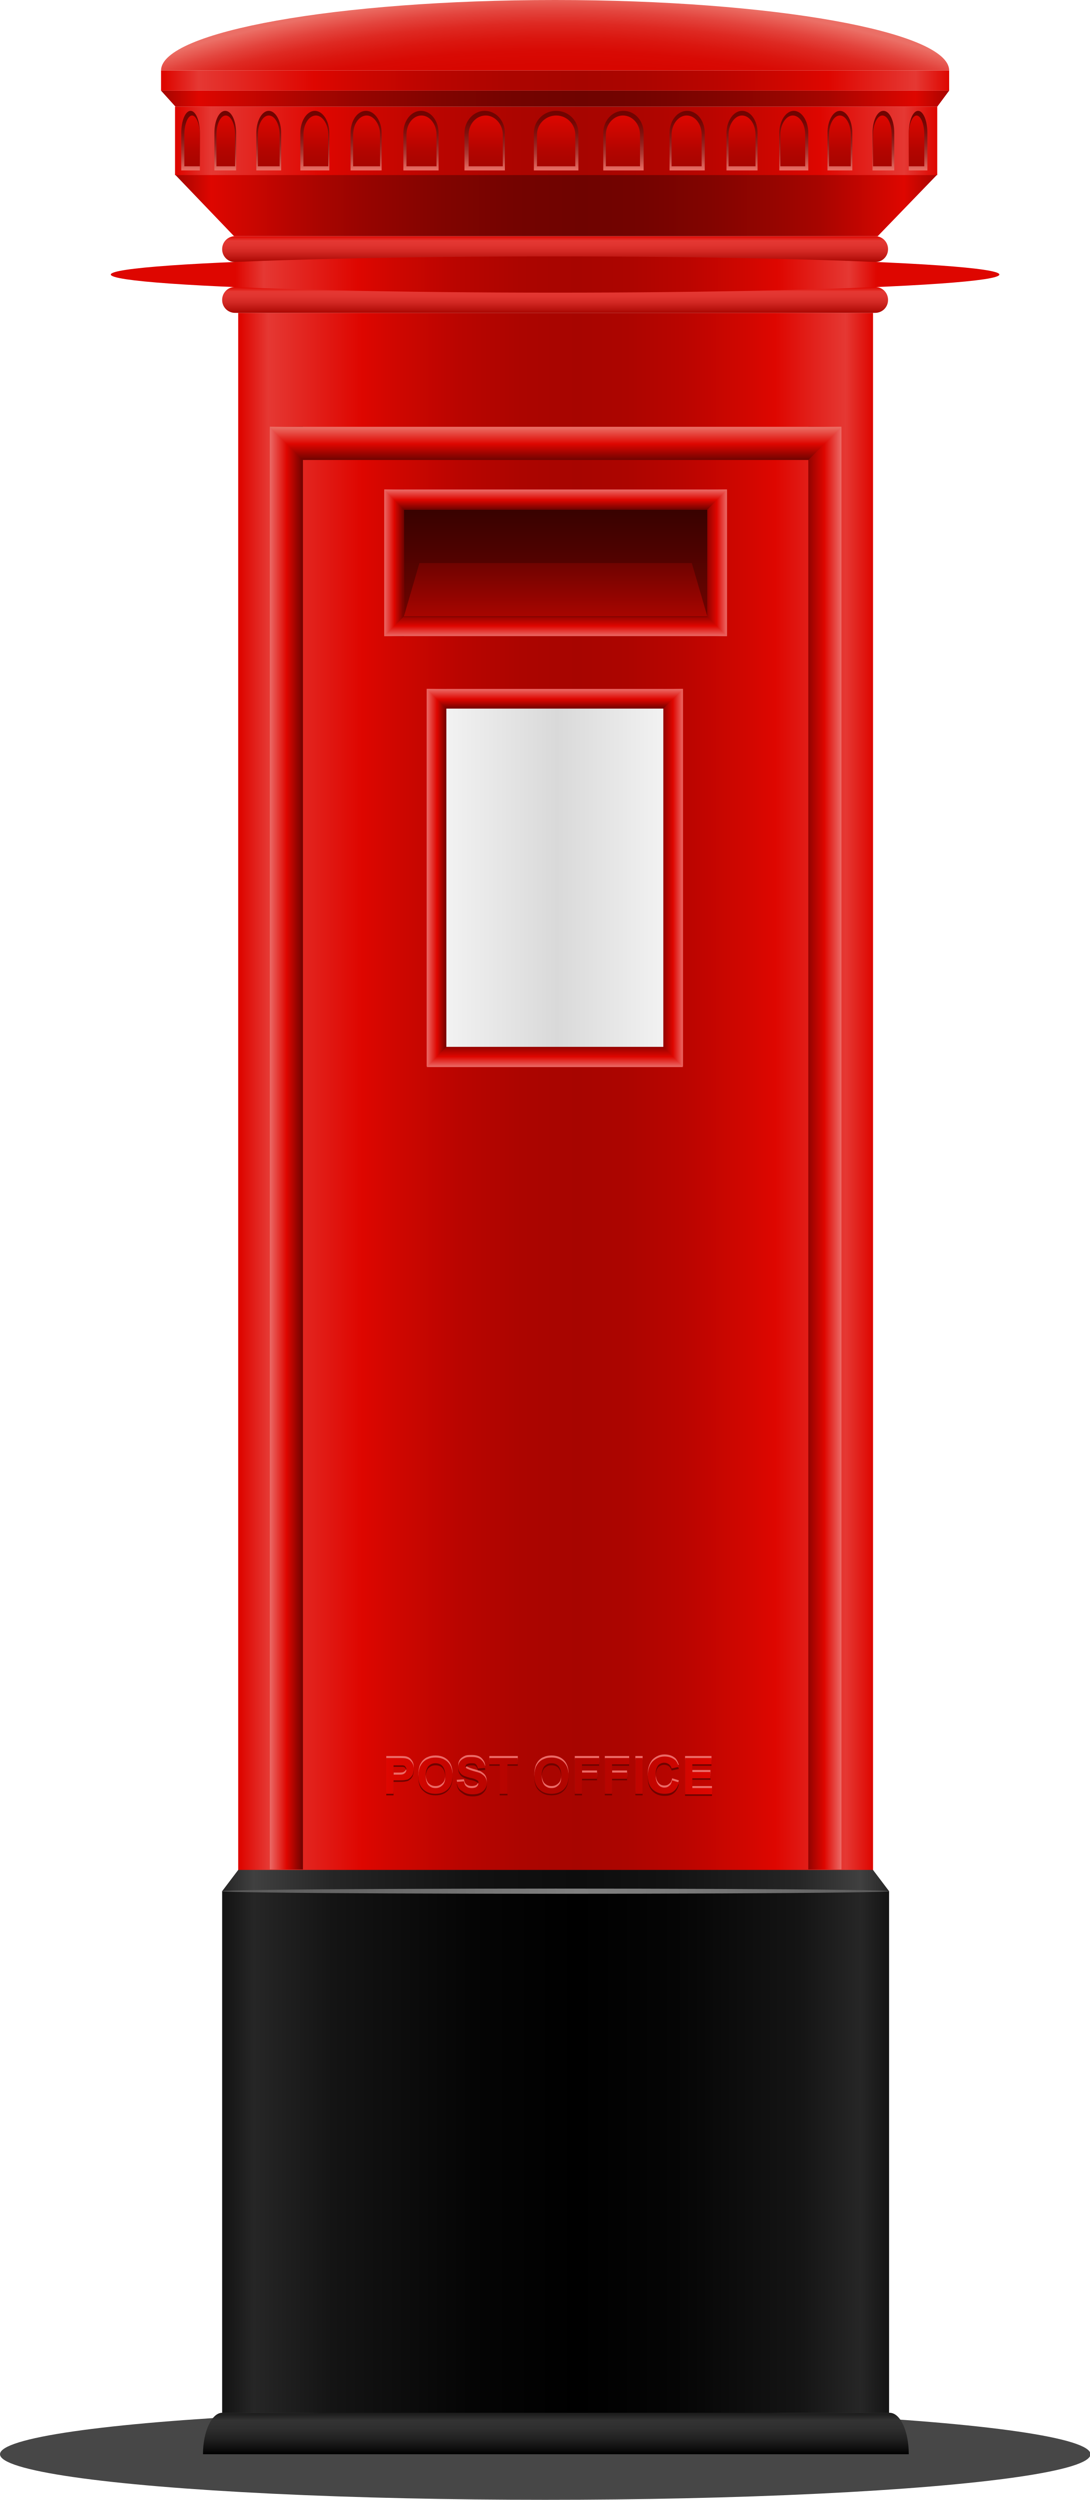<?xml version="1.0" encoding="utf-8"?>
<!-- Generator: Adobe Illustrator 22.0.0, SVG Export Plug-In . SVG Version: 6.00 Build 0)  -->
<svg version="1.1" id="_x2014_лой_x5F_1" xmlns="http://www.w3.org/2000/svg" xmlns:xlink="http://www.w3.org/1999/xlink"
	 x="0px" y="0px" viewBox="0 0 210.5 482.6" style="enable-background:new 0 0 210.5 482.6;" xml:space="preserve">
<style type="text/css">
	.st0{fill:#474747;}
	.st1{fill:url(#SVGID_1_);}
	.st2{fill:url(#SVGID_2_);}
	.st3{fill:url(#SVGID_3_);}
	.st4{fill:url(#SVGID_4_);}
	.st5{fill:url(#SVGID_5_);}
	.st6{fill:url(#SVGID_6_);}
	.st7{fill:url(#SVGID_7_);}
	.st8{fill:url(#SVGID_8_);}
	.st9{fill:url(#SVGID_9_);}
	.st10{fill:url(#SVGID_10_);}
	.st11{fill:url(#SVGID_11_);}
	.st12{fill:url(#SVGID_12_);}
	.st13{fill:url(#SVGID_13_);}
	.st14{fill:url(#SVGID_14_);}
	.st15{fill:url(#SVGID_15_);}
	.st16{fill:url(#SVGID_16_);}
	.st17{fill:url(#SVGID_17_);}
	.st18{fill:url(#SVGID_18_);}
	.st19{fill:url(#SVGID_19_);}
	.st20{fill:url(#SVGID_20_);}
	.st21{fill:url(#SVGID_21_);}
	.st22{fill:url(#SVGID_22_);}
	.st23{fill:url(#SVGID_23_);}
	.st24{fill:url(#SVGID_24_);}
	.st25{fill:url(#SVGID_25_);}
	.st26{fill:url(#SVGID_26_);}
	.st27{fill:url(#SVGID_27_);}
	.st28{fill:url(#SVGID_28_);}
	.st29{fill:url(#SVGID_29_);}
	.st30{fill:url(#SVGID_30_);}
	.st31{fill:url(#SVGID_31_);}
	.st32{fill:url(#SVGID_32_);}
	.st33{fill:url(#SVGID_33_);}
	.st34{fill:url(#SVGID_34_);}
	.st35{fill:url(#SVGID_35_);}
	.st36{fill:url(#SVGID_36_);}
	.st37{fill:url(#SVGID_37_);}
	.st38{fill:url(#SVGID_38_);}
	.st39{fill:url(#SVGID_39_);}
	.st40{fill:url(#SVGID_40_);}
	.st41{fill:url(#SVGID_41_);}
	.st42{fill:url(#SVGID_42_);}
	.st43{fill:url(#SVGID_43_);}
	.st44{fill:url(#SVGID_44_);}
	.st45{fill:url(#SVGID_45_);}
	.st46{fill:url(#SVGID_46_);}
	.st47{fill:url(#SVGID_47_);}
	.st48{fill:url(#SVGID_48_);}
	.st49{fill:url(#SVGID_49_);}
	.st50{fill:url(#SVGID_50_);}
	.st51{fill:url(#SVGID_51_);}
	.st52{fill:url(#SVGID_52_);}
	.st53{fill:url(#SVGID_53_);}
	.st54{fill:url(#SVGID_54_);}
	.st55{fill:url(#SVGID_55_);}
	.st56{fill:url(#SVGID_56_);}
	.st57{fill:url(#SVGID_57_);}
	.st58{fill:#EB6A66;}
	.st59{fill:#6F0300;}
	.st60{fill:url(#SVGID_58_);}
	.st61{fill:url(#SVGID_59_);}
	.st62{fill:url(#SVGID_60_);}
	.st63{fill:url(#SVGID_61_);}
	.st64{fill:url(#SVGID_62_);}
	.st65{fill:url(#SVGID_63_);}
	.st66{fill:url(#SVGID_64_);}
	.st67{fill:url(#SVGID_65_);}
	.st68{fill:url(#SVGID_66_);}
	.st69{fill:url(#SVGID_67_);}
</style>
<g>
	<ellipse class="st0" cx="105.3" cy="473.8" rx="105.3" ry="8.8"/>
	<g>
		<linearGradient id="SVGID_1_" gradientUnits="userSpaceOnUse" x1="46.003" y1="212.758" x2="168.57" y2="212.758">
			<stop  offset="3.952570e-03" style="stop-color:#DE0600"/>
			<stop  offset="4.743080e-02" style="stop-color:#E53833"/>
			<stop  offset="0.194" style="stop-color:#DE0600"/>
			<stop  offset="0.248" style="stop-color:#CF0600"/>
			<stop  offset="0.349" style="stop-color:#B90500"/>
			<stop  offset="0.446" style="stop-color:#AC0500"/>
			<stop  offset="0.534" style="stop-color:#A70500"/>
			<stop  offset="0.613" style="stop-color:#AC0500"/>
			<stop  offset="0.704" style="stop-color:#BA0500"/>
			<stop  offset="0.802" style="stop-color:#D10600"/>
			<stop  offset="0.846" style="stop-color:#DE0600"/>
			<stop  offset="0.957" style="stop-color:#E53833"/>
			<stop  offset="1" style="stop-color:#DE0600"/>
		</linearGradient>
		<rect x="46" y="60.4" class="st1" width="122.6" height="304.6"/>
		<linearGradient id="SVGID_2_" gradientUnits="userSpaceOnUse" x1="42.879" y1="415.442" x2="171.694" y2="415.442">
			<stop  offset="3.952570e-03" style="stop-color:#141414"/>
			<stop  offset="4.743080e-02" style="stop-color:#262626"/>
			<stop  offset="0.166" style="stop-color:#141414"/>
			<stop  offset="0.192" style="stop-color:#121212"/>
			<stop  offset="0.371" style="stop-color:#050505"/>
			<stop  offset="0.534" style="stop-color:#000000"/>
			<stop  offset="0.681" style="stop-color:#050505"/>
			<stop  offset="0.851" style="stop-color:#131313"/>
			<stop  offset="0.866" style="stop-color:#141414"/>
			<stop  offset="0.957" style="stop-color:#262626"/>
			<stop  offset="1" style="stop-color:#141414"/>
		</linearGradient>
		<rect x="42.9" y="365.1" class="st2" width="128.8" height="100.7"/>
		
			<linearGradient id="SVGID_3_" gradientUnits="userSpaceOnUse" x1="42.879" y1="4156.773" x2="171.694" y2="4156.773" gradientTransform="matrix(1 0 0 -4.090000e-02 0 533.032)">
			<stop  offset="3.952570e-03" style="stop-color:#262626"/>
			<stop  offset="4.743080e-02" style="stop-color:#404040"/>
			<stop  offset="0.162" style="stop-color:#262626"/>
			<stop  offset="0.228" style="stop-color:#1F1F1F"/>
			<stop  offset="0.389" style="stop-color:#111111"/>
			<stop  offset="0.534" style="stop-color:#0D0D0D"/>
			<stop  offset="0.663" style="stop-color:#121212"/>
			<stop  offset="0.814" style="stop-color:#202020"/>
			<stop  offset="0.866" style="stop-color:#262626"/>
			<stop  offset="0.957" style="stop-color:#404040"/>
			<stop  offset="1" style="stop-color:#262626"/>
		</linearGradient>
		<polygon class="st3" points="168.6,361 46,361 42.9,365.1 171.7,365.1 		"/>
		<linearGradient id="SVGID_4_" gradientUnits="userSpaceOnUse" x1="42.879" y1="365.082" x2="171.694" y2="365.082">
			<stop  offset="7.905140e-03" style="stop-color:#595959"/>
			<stop  offset="0.534" style="stop-color:#808080"/>
			<stop  offset="0.679" style="stop-color:#7B7B7B"/>
			<stop  offset="0.846" style="stop-color:#6D6D6D"/>
			<stop  offset="1" style="stop-color:#595959"/>
		</linearGradient>
		<ellipse class="st4" cx="107.3" cy="365.1" rx="64.4" ry="0.5"/>
		<linearGradient id="SVGID_5_" gradientUnits="userSpaceOnUse" x1="107.386" y1="465.802" x2="107.386" y2="473.807">
			<stop  offset="7.905140e-03" style="stop-color:#1A1A1A"/>
			<stop  offset="0.178" style="stop-color:#333333"/>
			<stop  offset="0.395" style="stop-color:#2E2E2E"/>
			<stop  offset="0.647" style="stop-color:#202020"/>
			<stop  offset="0.915" style="stop-color:#090909"/>
			<stop  offset="1" style="stop-color:#000000"/>
		</linearGradient>
		<path class="st5" d="M39.2,473.8c0-4.4,1.7-8,3.7-8h128.9c2.1,0,3.7,3.6,3.7,8H39.2z"/>
		<g>
			<linearGradient id="SVGID_6_" gradientUnits="userSpaceOnUse" x1="52.099" y1="221.696" x2="58.47" y2="221.696">
				<stop  offset="0" style="stop-color:#EB6A66"/>
				<stop  offset="0.514" style="stop-color:#DE0600"/>
				<stop  offset="1" style="stop-color:#6F0300"/>
			</linearGradient>
			<rect x="52.1" y="82.4" class="st6" width="6.4" height="278.5"/>
			
				<linearGradient id="SVGID_7_" gradientUnits="userSpaceOnUse" x1="410.143" y1="221.696" x2="416.513" y2="221.696" gradientTransform="matrix(-1 0 0 1 572.617 0)">
				<stop  offset="0" style="stop-color:#EB6A66"/>
				<stop  offset="0.514" style="stop-color:#DE0600"/>
				<stop  offset="1" style="stop-color:#930300"/>
			</linearGradient>
			<rect x="156.1" y="82.4" class="st7" width="6.4" height="278.5"/>
			
				<linearGradient id="SVGID_8_" gradientUnits="userSpaceOnUse" x1="-342.381" y1="553.979" x2="-336.01" y2="553.979" gradientTransform="matrix(0 1 -1 0 661.266 424.815)">
				<stop  offset="3.952570e-03" style="stop-color:#EB6F66"/>
				<stop  offset="0.514" style="stop-color:#DE0600"/>
				<stop  offset="1" style="stop-color:#6F0300"/>
			</linearGradient>
			<polygon class="st8" points="52.1,82.4 162.5,82.4 156.1,88.8 58.5,88.8 			"/>
		</g>
		<linearGradient id="SVGID_9_" gradientUnits="userSpaceOnUse" x1="107.212" y1="55.383" x2="107.212" y2="60.434">
			<stop  offset="7.905140e-03" style="stop-color:#DE0600"/>
			<stop  offset="0.178" style="stop-color:#E53833"/>
			<stop  offset="0.372" style="stop-color:#E0342F"/>
			<stop  offset="0.598" style="stop-color:#D22823"/>
			<stop  offset="0.838" style="stop-color:#BB1510"/>
			<stop  offset="1" style="stop-color:#A70500"/>
		</linearGradient>
		<path class="st9" d="M171.5,57.9c0,1.4-1.1,2.5-2.5,2.5H45.4c-1.4,0-2.5-1.1-2.5-2.5l0,0c0-1.4,1.1-2.5,2.5-2.5H169
			C170.4,55.4,171.5,56.5,171.5,57.9L171.5,57.9z"/>
		<linearGradient id="SVGID_10_" gradientUnits="userSpaceOnUse" x1="107.212" y1="45.566" x2="107.212" y2="50.616">
			<stop  offset="7.905140e-03" style="stop-color:#DE0600"/>
			<stop  offset="0.178" style="stop-color:#E53833"/>
			<stop  offset="0.372" style="stop-color:#E0342F"/>
			<stop  offset="0.598" style="stop-color:#D22823"/>
			<stop  offset="0.838" style="stop-color:#BB1510"/>
			<stop  offset="1" style="stop-color:#A70500"/>
		</linearGradient>
		<path class="st10" d="M171.5,48.1c0,1.4-1.1,2.5-2.5,2.5H45.4c-1.4,0-2.5-1.1-2.5-2.5l0,0c0-1.4,1.1-2.5,2.5-2.5H169
			C170.4,45.6,171.5,46.7,171.5,48.1L171.5,48.1z"/>
		<linearGradient id="SVGID_11_" gradientUnits="userSpaceOnUse" x1="45.008" y1="53" x2="169.342" y2="53">
			<stop  offset="3.952570e-03" style="stop-color:#DE0600"/>
			<stop  offset="4.743080e-02" style="stop-color:#E53833"/>
			<stop  offset="0.194" style="stop-color:#DE0600"/>
			<stop  offset="0.248" style="stop-color:#CF0600"/>
			<stop  offset="0.349" style="stop-color:#B90500"/>
			<stop  offset="0.446" style="stop-color:#AC0500"/>
			<stop  offset="0.534" style="stop-color:#A70500"/>
			<stop  offset="0.613" style="stop-color:#AC0500"/>
			<stop  offset="0.704" style="stop-color:#BA0500"/>
			<stop  offset="0.802" style="stop-color:#D10600"/>
			<stop  offset="0.846" style="stop-color:#DE0600"/>
			<stop  offset="0.957" style="stop-color:#E53833"/>
			<stop  offset="1" style="stop-color:#DE0600"/>
		</linearGradient>
		<ellipse class="st11" cx="107.2" cy="53" rx="85.8" ry="3.5"/>
		<linearGradient id="SVGID_12_" gradientUnits="userSpaceOnUse" x1="33.781" y1="39.646" x2="180.966" y2="39.646">
			<stop  offset="3.952570e-03" style="stop-color:#A70500"/>
			<stop  offset="4.743080e-02" style="stop-color:#DE0600"/>
			<stop  offset="0.194" style="stop-color:#A70500"/>
			<stop  offset="0.251" style="stop-color:#970400"/>
			<stop  offset="0.351" style="stop-color:#810400"/>
			<stop  offset="0.447" style="stop-color:#740300"/>
			<stop  offset="0.534" style="stop-color:#6F0300"/>
			<stop  offset="0.612" style="stop-color:#740300"/>
			<stop  offset="0.703" style="stop-color:#820400"/>
			<stop  offset="0.799" style="stop-color:#990500"/>
			<stop  offset="0.846" style="stop-color:#A70500"/>
			<stop  offset="0.957" style="stop-color:#DE0600"/>
			<stop  offset="1" style="stop-color:#A70500"/>
		</linearGradient>
		<polygon class="st12" points="169.5,45.6 45.2,45.6 33.8,33.7 181,33.7 		"/>
		<linearGradient id="SVGID_13_" gradientUnits="userSpaceOnUse" x1="31.128" y1="19.015" x2="183.346" y2="19.015">
			<stop  offset="3.952570e-03" style="stop-color:#A70500"/>
			<stop  offset="4.743080e-02" style="stop-color:#DE0600"/>
			<stop  offset="0.194" style="stop-color:#A70500"/>
			<stop  offset="0.251" style="stop-color:#970400"/>
			<stop  offset="0.351" style="stop-color:#810400"/>
			<stop  offset="0.447" style="stop-color:#740300"/>
			<stop  offset="0.534" style="stop-color:#6F0300"/>
			<stop  offset="0.612" style="stop-color:#740300"/>
			<stop  offset="0.703" style="stop-color:#820400"/>
			<stop  offset="0.799" style="stop-color:#990500"/>
			<stop  offset="0.846" style="stop-color:#A70500"/>
			<stop  offset="0.957" style="stop-color:#DE0600"/>
			<stop  offset="1" style="stop-color:#A70500"/>
		</linearGradient>
		<polygon class="st13" points="181,20.6 33.9,20.6 31.1,17.5 183.3,17.5 		"/>
		<linearGradient id="SVGID_14_" gradientUnits="userSpaceOnUse" x1="33.781" y1="27.152" x2="180.966" y2="27.152">
			<stop  offset="3.952570e-03" style="stop-color:#DE0600"/>
			<stop  offset="4.743080e-02" style="stop-color:#E53833"/>
			<stop  offset="0.194" style="stop-color:#DE0600"/>
			<stop  offset="0.248" style="stop-color:#CF0600"/>
			<stop  offset="0.349" style="stop-color:#B90500"/>
			<stop  offset="0.446" style="stop-color:#AC0500"/>
			<stop  offset="0.534" style="stop-color:#A70500"/>
			<stop  offset="0.613" style="stop-color:#AC0500"/>
			<stop  offset="0.704" style="stop-color:#BA0500"/>
			<stop  offset="0.802" style="stop-color:#D10600"/>
			<stop  offset="0.846" style="stop-color:#DE0600"/>
			<stop  offset="0.957" style="stop-color:#E53833"/>
			<stop  offset="1" style="stop-color:#DE0600"/>
		</linearGradient>
		<rect x="33.8" y="20.6" class="st14" width="147.2" height="13.2"/>
		<linearGradient id="SVGID_15_" gradientUnits="userSpaceOnUse" x1="31.128" y1="15.519" x2="183.346" y2="15.519">
			<stop  offset="3.952570e-03" style="stop-color:#DE0600"/>
			<stop  offset="4.743080e-02" style="stop-color:#E53833"/>
			<stop  offset="0.194" style="stop-color:#DE0600"/>
			<stop  offset="0.248" style="stop-color:#CF0600"/>
			<stop  offset="0.349" style="stop-color:#B90500"/>
			<stop  offset="0.446" style="stop-color:#AC0500"/>
			<stop  offset="0.534" style="stop-color:#A70500"/>
			<stop  offset="0.613" style="stop-color:#AC0500"/>
			<stop  offset="0.704" style="stop-color:#BA0500"/>
			<stop  offset="0.802" style="stop-color:#D10600"/>
			<stop  offset="0.846" style="stop-color:#DE0600"/>
			<stop  offset="0.957" style="stop-color:#E53833"/>
			<stop  offset="1" style="stop-color:#DE0600"/>
		</linearGradient>
		<rect x="31.1" y="13.6" class="st15" width="152.2" height="3.9"/>
		<radialGradient id="SVGID_16_" cx="106.989" cy="249.5" r="250.494" gradientUnits="userSpaceOnUse">
			<stop  offset="0.946" style="stop-color:#D70600"/>
			<stop  offset="0.957" style="stop-color:#D80A04"/>
			<stop  offset="0.967" style="stop-color:#DA160F"/>
			<stop  offset="0.978" style="stop-color:#DE2922"/>
			<stop  offset="0.988" style="stop-color:#E3443D"/>
			<stop  offset="0.998" style="stop-color:#EA675E"/>
			<stop  offset="1" style="stop-color:#EB6F66"/>
		</radialGradient>
		<path class="st16" d="M183.3,13.6H31.1C31.1,6.1,65.1,0,107.2,0C149.2,0,183.3,6.1,183.3,13.6z"/>
		<g>
			<linearGradient id="SVGID_17_" gradientUnits="userSpaceOnUse" x1="107.373" y1="21.403" x2="107.373" y2="32.901">
				<stop  offset="0" style="stop-color:#6F0300"/>
				<stop  offset="0.185" style="stop-color:#730603"/>
				<stop  offset="0.364" style="stop-color:#7F110D"/>
				<stop  offset="0.541" style="stop-color:#92211D"/>
				<stop  offset="0.716" style="stop-color:#AD3933"/>
				<stop  offset="0.888" style="stop-color:#D05850"/>
				<stop  offset="1" style="stop-color:#EB6F66"/>
			</linearGradient>
			<path class="st17" d="M111.7,32.9v-7.2c0-2.4-1.9-4.3-4.3-4.3c-2.4,0-4.3,1.9-4.3,4.3v7.2H111.7z"/>
			<linearGradient id="SVGID_18_" gradientUnits="userSpaceOnUse" x1="107.373" y1="22.245" x2="107.373" y2="32.058">
				<stop  offset="0" style="stop-color:#DE0600"/>
				<stop  offset="0.196" style="stop-color:#D10600"/>
				<stop  offset="0.71" style="stop-color:#B20500"/>
				<stop  offset="1" style="stop-color:#A70500"/>
			</linearGradient>
			<path class="st18" d="M111.1,32.1v-6.1c0-2-1.6-3.7-3.7-3.7c-2,0-3.7,1.6-3.7,3.7v6.1H111.1z"/>
		</g>
		<g>
			<linearGradient id="SVGID_19_" gradientUnits="userSpaceOnUse" x1="93.663" y1="21.403" x2="93.663" y2="32.901">
				<stop  offset="0" style="stop-color:#6F0300"/>
				<stop  offset="0.185" style="stop-color:#730603"/>
				<stop  offset="0.364" style="stop-color:#7F110D"/>
				<stop  offset="0.541" style="stop-color:#92211D"/>
				<stop  offset="0.716" style="stop-color:#AD3933"/>
				<stop  offset="0.888" style="stop-color:#D05850"/>
				<stop  offset="1" style="stop-color:#EB6F66"/>
			</linearGradient>
			<path class="st19" d="M97.5,32.9v-7.2c0-2.4-1.7-4.3-3.9-4.3c-2.1,0-3.9,1.9-3.9,4.3v7.2H97.5z"/>
			<linearGradient id="SVGID_20_" gradientUnits="userSpaceOnUse" x1="93.763" y1="22.245" x2="93.763" y2="32.058">
				<stop  offset="0" style="stop-color:#DE0600"/>
				<stop  offset="0.196" style="stop-color:#D10600"/>
				<stop  offset="0.71" style="stop-color:#B20500"/>
				<stop  offset="1" style="stop-color:#A70500"/>
			</linearGradient>
			<path class="st20" d="M97.1,32.1v-6.1c0-2-1.5-3.7-3.3-3.7c-1.8,0-3.3,1.6-3.3,3.7v6.1H97.1z"/>
		</g>
		<g>
			<linearGradient id="SVGID_21_" gradientUnits="userSpaceOnUse" x1="81.311" y1="21.403" x2="81.311" y2="32.901">
				<stop  offset="0" style="stop-color:#6F0300"/>
				<stop  offset="0.185" style="stop-color:#730603"/>
				<stop  offset="0.364" style="stop-color:#7F110D"/>
				<stop  offset="0.541" style="stop-color:#92211D"/>
				<stop  offset="0.716" style="stop-color:#AD3933"/>
				<stop  offset="0.888" style="stop-color:#D05850"/>
				<stop  offset="1" style="stop-color:#EB6F66"/>
			</linearGradient>
			<path class="st21" d="M84.7,32.9v-7.2c0-2.4-1.5-4.3-3.4-4.3c-1.9,0-3.4,1.9-3.4,4.3v7.2H84.7z"/>
			<linearGradient id="SVGID_22_" gradientUnits="userSpaceOnUse" x1="81.41" y1="22.245" x2="81.41" y2="32.058">
				<stop  offset="0" style="stop-color:#DE0600"/>
				<stop  offset="0.196" style="stop-color:#D10600"/>
				<stop  offset="0.71" style="stop-color:#B20500"/>
				<stop  offset="1" style="stop-color:#A70500"/>
			</linearGradient>
			<path class="st22" d="M84.3,32.1v-6.1c0-2-1.3-3.7-2.9-3.7c-1.6,0-2.9,1.6-2.9,3.7v6.1H84.3z"/>
		</g>
		<g>
			<linearGradient id="SVGID_23_" gradientUnits="userSpaceOnUse" x1="70.713" y1="21.403" x2="70.713" y2="32.901">
				<stop  offset="0" style="stop-color:#6F0300"/>
				<stop  offset="0.185" style="stop-color:#730603"/>
				<stop  offset="0.364" style="stop-color:#7F110D"/>
				<stop  offset="0.541" style="stop-color:#92211D"/>
				<stop  offset="0.716" style="stop-color:#AD3933"/>
				<stop  offset="0.888" style="stop-color:#D05850"/>
				<stop  offset="1" style="stop-color:#EB6F66"/>
			</linearGradient>
			<path class="st23" d="M73.7,32.9v-7.2c0-2.4-1.4-4.3-3-4.3c-1.7,0-3,1.9-3,4.3v7.2H73.7z"/>
			<linearGradient id="SVGID_24_" gradientUnits="userSpaceOnUse" x1="70.837" y1="22.245" x2="70.837" y2="32.058">
				<stop  offset="0" style="stop-color:#DE0600"/>
				<stop  offset="0.196" style="stop-color:#D10600"/>
				<stop  offset="0.71" style="stop-color:#B20500"/>
				<stop  offset="1" style="stop-color:#A70500"/>
			</linearGradient>
			<path class="st24" d="M73.4,32.1v-6.1c0-2-1.2-3.7-2.6-3.7c-1.4,0-2.6,1.6-2.6,3.7v6.1H73.4z"/>
		</g>
		<g>
			<linearGradient id="SVGID_25_" gradientUnits="userSpaceOnUse" x1="60.819" y1="21.403" x2="60.819" y2="32.901">
				<stop  offset="0" style="stop-color:#6F0300"/>
				<stop  offset="0.185" style="stop-color:#730603"/>
				<stop  offset="0.364" style="stop-color:#7F110D"/>
				<stop  offset="0.541" style="stop-color:#92211D"/>
				<stop  offset="0.716" style="stop-color:#AD3933"/>
				<stop  offset="0.888" style="stop-color:#D05850"/>
				<stop  offset="1" style="stop-color:#EB6F66"/>
			</linearGradient>
			<path class="st25" d="M63.6,32.9v-7.2c0-2.4-1.3-4.3-2.8-4.3c-1.5,0-2.8,1.9-2.8,4.3v7.2H63.6z"/>
			<linearGradient id="SVGID_26_" gradientUnits="userSpaceOnUse" x1="60.968" y1="22.245" x2="60.968" y2="32.058">
				<stop  offset="0" style="stop-color:#DE0600"/>
				<stop  offset="0.196" style="stop-color:#D10600"/>
				<stop  offset="0.71" style="stop-color:#B20500"/>
				<stop  offset="1" style="stop-color:#A70500"/>
			</linearGradient>
			<path class="st26" d="M63.4,32.1v-6.1c0-2-1.1-3.7-2.4-3.7c-1.3,0-2.4,1.6-2.4,3.7v6.1H63.4z"/>
		</g>
		<g>
			<linearGradient id="SVGID_27_" gradientUnits="userSpaceOnUse" x1="51.822" y1="21.403" x2="51.822" y2="32.901">
				<stop  offset="0" style="stop-color:#6F0300"/>
				<stop  offset="0.185" style="stop-color:#730603"/>
				<stop  offset="0.364" style="stop-color:#7F110D"/>
				<stop  offset="0.541" style="stop-color:#92211D"/>
				<stop  offset="0.716" style="stop-color:#AD3933"/>
				<stop  offset="0.888" style="stop-color:#D05850"/>
				<stop  offset="1" style="stop-color:#EB6F66"/>
			</linearGradient>
			<path class="st27" d="M54.3,32.9v-7.2c0-2.4-1.1-4.3-2.4-4.3c-1.3,0-2.4,1.9-2.4,4.3v7.2H54.3z"/>
			<linearGradient id="SVGID_28_" gradientUnits="userSpaceOnUse" x1="51.946" y1="22.245" x2="51.946" y2="32.058">
				<stop  offset="0" style="stop-color:#DE0600"/>
				<stop  offset="0.196" style="stop-color:#D10600"/>
				<stop  offset="0.71" style="stop-color:#B20500"/>
				<stop  offset="1" style="stop-color:#A70500"/>
			</linearGradient>
			<path class="st28" d="M54,32.1v-6.1c0-2-0.9-3.7-2.1-3.7c-1.1,0-2.1,1.6-2.1,3.7v6.1H54z"/>
		</g>
		<g>
			<linearGradient id="SVGID_29_" gradientUnits="userSpaceOnUse" x1="43.529" y1="21.403" x2="43.529" y2="32.901">
				<stop  offset="0" style="stop-color:#6F0300"/>
				<stop  offset="0.185" style="stop-color:#730603"/>
				<stop  offset="0.364" style="stop-color:#7F110D"/>
				<stop  offset="0.541" style="stop-color:#92211D"/>
				<stop  offset="0.716" style="stop-color:#AD3933"/>
				<stop  offset="0.888" style="stop-color:#D05850"/>
				<stop  offset="1" style="stop-color:#EB6F66"/>
			</linearGradient>
			<path class="st29" d="M45.6,32.9v-7.2c0-2.4-0.9-4.3-2.1-4.3c-1.2,0-2.1,1.9-2.1,4.3v7.2H45.6z"/>
			<linearGradient id="SVGID_30_" gradientUnits="userSpaceOnUse" x1="43.653" y1="22.245" x2="43.653" y2="32.058">
				<stop  offset="0" style="stop-color:#DE0600"/>
				<stop  offset="0.196" style="stop-color:#D10600"/>
				<stop  offset="0.71" style="stop-color:#B20500"/>
				<stop  offset="1" style="stop-color:#A70500"/>
			</linearGradient>
			<path class="st30" d="M45.4,32.1v-6.1c0-2-0.8-3.7-1.8-3.7c-1,0-1.8,1.6-1.8,3.7v6.1H45.4z"/>
		</g>
		<g>
			<linearGradient id="SVGID_31_" gradientUnits="userSpaceOnUse" x1="36.761" y1="21.403" x2="36.761" y2="32.901">
				<stop  offset="0" style="stop-color:#6F0300"/>
				<stop  offset="0.185" style="stop-color:#730603"/>
				<stop  offset="0.364" style="stop-color:#7F110D"/>
				<stop  offset="0.541" style="stop-color:#92211D"/>
				<stop  offset="0.716" style="stop-color:#AD3933"/>
				<stop  offset="0.888" style="stop-color:#D05850"/>
				<stop  offset="1" style="stop-color:#EB6F66"/>
			</linearGradient>
			<path class="st31" d="M38.6,32.9v-7.2c0-2.4-0.8-4.3-1.8-4.3S35,23.3,35,25.7v7.2H38.6z"/>
			<linearGradient id="SVGID_32_" gradientUnits="userSpaceOnUse" x1="37.025" y1="22.245" x2="37.025" y2="32.058">
				<stop  offset="0" style="stop-color:#DE0600"/>
				<stop  offset="0.196" style="stop-color:#D10600"/>
				<stop  offset="0.71" style="stop-color:#B20500"/>
				<stop  offset="1" style="stop-color:#A70500"/>
			</linearGradient>
			<path class="st32" d="M38.6,32.1v-6.1c0-2-0.7-3.7-1.5-3.7s-1.5,1.6-1.5,3.7v6.1H38.6z"/>
		</g>
		<g>
			
				<linearGradient id="SVGID_33_" gradientUnits="userSpaceOnUse" x1="-363.8" y1="21.403" x2="-363.8" y2="32.901" gradientTransform="matrix(-1 0 0 1 -243.385 0)">
				<stop  offset="0" style="stop-color:#6F0300"/>
				<stop  offset="0.185" style="stop-color:#730603"/>
				<stop  offset="0.364" style="stop-color:#7F110D"/>
				<stop  offset="0.541" style="stop-color:#92211D"/>
				<stop  offset="0.716" style="stop-color:#AD3933"/>
				<stop  offset="0.888" style="stop-color:#D05850"/>
				<stop  offset="1" style="stop-color:#EB6F66"/>
			</linearGradient>
			<path class="st33" d="M116.5,32.9v-7.2c0-2.4,1.7-4.3,3.9-4.3s3.9,1.9,3.9,4.3v7.2H116.5z"/>
			
				<linearGradient id="SVGID_34_" gradientUnits="userSpaceOnUse" x1="-363.701" y1="22.245" x2="-363.701" y2="32.058" gradientTransform="matrix(-1 0 0 1 -243.385 0)">
				<stop  offset="0" style="stop-color:#DE0600"/>
				<stop  offset="0.196" style="stop-color:#D10600"/>
				<stop  offset="0.71" style="stop-color:#B20500"/>
				<stop  offset="1" style="stop-color:#A70500"/>
			</linearGradient>
			<path class="st34" d="M117,32.1v-6.1c0-2,1.5-3.7,3.3-3.7c1.8,0,3.3,1.6,3.3,3.7v6.1H117z"/>
		</g>
		<g>
			
				<linearGradient id="SVGID_35_" gradientUnits="userSpaceOnUse" x1="-376.152" y1="21.403" x2="-376.152" y2="32.901" gradientTransform="matrix(-1 0 0 1 -243.385 0)">
				<stop  offset="0" style="stop-color:#6F0300"/>
				<stop  offset="0.185" style="stop-color:#730603"/>
				<stop  offset="0.364" style="stop-color:#7F110D"/>
				<stop  offset="0.541" style="stop-color:#92211D"/>
				<stop  offset="0.716" style="stop-color:#AD3933"/>
				<stop  offset="0.888" style="stop-color:#D05850"/>
				<stop  offset="1" style="stop-color:#EB6F66"/>
			</linearGradient>
			<path class="st35" d="M129.3,32.9v-7.2c0-2.4,1.5-4.3,3.4-4.3c1.9,0,3.4,1.9,3.4,4.3v7.2H129.3z"/>
			
				<linearGradient id="SVGID_36_" gradientUnits="userSpaceOnUse" x1="-376.053" y1="22.245" x2="-376.053" y2="32.058" gradientTransform="matrix(-1 0 0 1 -243.385 0)">
				<stop  offset="0" style="stop-color:#DE0600"/>
				<stop  offset="0.196" style="stop-color:#D10600"/>
				<stop  offset="0.71" style="stop-color:#B20500"/>
				<stop  offset="1" style="stop-color:#A70500"/>
			</linearGradient>
			<path class="st36" d="M129.7,32.1v-6.1c0-2,1.3-3.7,2.9-3.7c1.6,0,2.9,1.6,2.9,3.7v6.1H129.7z"/>
		</g>
		<g>
			
				<linearGradient id="SVGID_37_" gradientUnits="userSpaceOnUse" x1="-386.75" y1="21.403" x2="-386.75" y2="32.901" gradientTransform="matrix(-1 0 0 1 -243.385 0)">
				<stop  offset="0" style="stop-color:#6F0300"/>
				<stop  offset="0.185" style="stop-color:#730603"/>
				<stop  offset="0.364" style="stop-color:#7F110D"/>
				<stop  offset="0.541" style="stop-color:#92211D"/>
				<stop  offset="0.716" style="stop-color:#AD3933"/>
				<stop  offset="0.888" style="stop-color:#D05850"/>
				<stop  offset="1" style="stop-color:#EB6F66"/>
			</linearGradient>
			<path class="st37" d="M140.3,32.9v-7.2c0-2.4,1.4-4.3,3-4.3c1.7,0,3,1.9,3,4.3v7.2H140.3z"/>
			
				<linearGradient id="SVGID_38_" gradientUnits="userSpaceOnUse" x1="-386.627" y1="22.245" x2="-386.627" y2="32.058" gradientTransform="matrix(-1 0 0 1 -243.385 0)">
				<stop  offset="0" style="stop-color:#DE0600"/>
				<stop  offset="0.196" style="stop-color:#D10600"/>
				<stop  offset="0.71" style="stop-color:#B20500"/>
				<stop  offset="1" style="stop-color:#A70500"/>
			</linearGradient>
			<path class="st38" d="M140.7,32.1v-6.1c0-2,1.2-3.7,2.6-3.7c1.4,0,2.6,1.6,2.6,3.7v6.1H140.7z"/>
		</g>
		<g>
			
				<linearGradient id="SVGID_39_" gradientUnits="userSpaceOnUse" x1="-396.644" y1="21.403" x2="-396.644" y2="32.901" gradientTransform="matrix(-1 0 0 1 -243.385 0)">
				<stop  offset="0" style="stop-color:#6F0300"/>
				<stop  offset="0.185" style="stop-color:#730603"/>
				<stop  offset="0.364" style="stop-color:#7F110D"/>
				<stop  offset="0.541" style="stop-color:#92211D"/>
				<stop  offset="0.716" style="stop-color:#AD3933"/>
				<stop  offset="0.888" style="stop-color:#D05850"/>
				<stop  offset="1" style="stop-color:#EB6F66"/>
			</linearGradient>
			<path class="st39" d="M150.5,32.9v-7.2c0-2.4,1.3-4.3,2.8-4.3c1.5,0,2.8,1.9,2.8,4.3v7.2H150.5z"/>
			
				<linearGradient id="SVGID_40_" gradientUnits="userSpaceOnUse" x1="-396.495" y1="22.245" x2="-396.495" y2="32.058" gradientTransform="matrix(-1 0 0 1 -243.385 0)">
				<stop  offset="0" style="stop-color:#DE0600"/>
				<stop  offset="0.196" style="stop-color:#D10600"/>
				<stop  offset="0.71" style="stop-color:#B20500"/>
				<stop  offset="1" style="stop-color:#A70500"/>
			</linearGradient>
			<path class="st40" d="M150.7,32.1v-6.1c0-2,1.1-3.7,2.4-3.7c1.3,0,2.4,1.6,2.4,3.7v6.1H150.7z"/>
		</g>
		<g>
			
				<linearGradient id="SVGID_41_" gradientUnits="userSpaceOnUse" x1="-405.641" y1="21.403" x2="-405.641" y2="32.901" gradientTransform="matrix(-1 0 0 1 -243.385 0)">
				<stop  offset="0" style="stop-color:#6F0300"/>
				<stop  offset="0.185" style="stop-color:#730603"/>
				<stop  offset="0.364" style="stop-color:#7F110D"/>
				<stop  offset="0.541" style="stop-color:#92211D"/>
				<stop  offset="0.716" style="stop-color:#AD3933"/>
				<stop  offset="0.888" style="stop-color:#D05850"/>
				<stop  offset="1" style="stop-color:#EB6F66"/>
			</linearGradient>
			<path class="st41" d="M159.8,32.9v-7.2c0-2.4,1.1-4.3,2.4-4.3c1.3,0,2.4,1.9,2.4,4.3v7.2H159.8z"/>
			
				<linearGradient id="SVGID_42_" gradientUnits="userSpaceOnUse" x1="-405.517" y1="22.245" x2="-405.517" y2="32.058" gradientTransform="matrix(-1 0 0 1 -243.385 0)">
				<stop  offset="0" style="stop-color:#DE0600"/>
				<stop  offset="0.196" style="stop-color:#D10600"/>
				<stop  offset="0.71" style="stop-color:#B20500"/>
				<stop  offset="1" style="stop-color:#A70500"/>
			</linearGradient>
			<path class="st42" d="M160.1,32.1v-6.1c0-2,0.9-3.7,2.1-3.7c1.1,0,2.1,1.6,2.1,3.7v6.1H160.1z"/>
		</g>
		<g>
			
				<linearGradient id="SVGID_43_" gradientUnits="userSpaceOnUse" x1="-413.934" y1="21.403" x2="-413.934" y2="32.901" gradientTransform="matrix(-1 0 0 1 -243.385 0)">
				<stop  offset="0" style="stop-color:#6F0300"/>
				<stop  offset="0.185" style="stop-color:#730603"/>
				<stop  offset="0.364" style="stop-color:#7F110D"/>
				<stop  offset="0.541" style="stop-color:#92211D"/>
				<stop  offset="0.716" style="stop-color:#AD3933"/>
				<stop  offset="0.888" style="stop-color:#D05850"/>
				<stop  offset="1" style="stop-color:#EB6F66"/>
			</linearGradient>
			<path class="st43" d="M168.5,32.9v-7.2c0-2.4,0.9-4.3,2.1-4.3s2.1,1.9,2.1,4.3v7.2H168.5z"/>
			
				<linearGradient id="SVGID_44_" gradientUnits="userSpaceOnUse" x1="-413.81" y1="22.245" x2="-413.81" y2="32.058" gradientTransform="matrix(-1 0 0 1 -243.385 0)">
				<stop  offset="0" style="stop-color:#DE0600"/>
				<stop  offset="0.196" style="stop-color:#D10600"/>
				<stop  offset="0.71" style="stop-color:#B20500"/>
				<stop  offset="1" style="stop-color:#A70500"/>
			</linearGradient>
			<path class="st44" d="M168.6,32.1v-6.1c0-2,0.8-3.7,1.8-3.7c1,0,1.8,1.6,1.8,3.7v6.1H168.6z"/>
		</g>
		<g>
			
				<linearGradient id="SVGID_45_" gradientUnits="userSpaceOnUse" x1="-420.702" y1="21.403" x2="-420.702" y2="32.901" gradientTransform="matrix(-1 0 0 1 -243.385 0)">
				<stop  offset="0" style="stop-color:#6F0300"/>
				<stop  offset="0.185" style="stop-color:#730603"/>
				<stop  offset="0.364" style="stop-color:#7F110D"/>
				<stop  offset="0.541" style="stop-color:#92211D"/>
				<stop  offset="0.716" style="stop-color:#AD3933"/>
				<stop  offset="0.888" style="stop-color:#D05850"/>
				<stop  offset="1" style="stop-color:#EB6F66"/>
			</linearGradient>
			<path class="st45" d="M175.5,32.9v-7.2c0-2.4,0.8-4.3,1.8-4.3c1,0,1.8,1.9,1.8,4.3v7.2H175.5z"/>
			
				<linearGradient id="SVGID_46_" gradientUnits="userSpaceOnUse" x1="-420.438" y1="22.245" x2="-420.438" y2="32.058" gradientTransform="matrix(-1 0 0 1 -243.385 0)">
				<stop  offset="0" style="stop-color:#DE0600"/>
				<stop  offset="0.196" style="stop-color:#D10600"/>
				<stop  offset="0.71" style="stop-color:#B20500"/>
				<stop  offset="1" style="stop-color:#A70500"/>
			</linearGradient>
			<path class="st46" d="M175.5,32.1v-6.1c0-2,0.7-3.7,1.5-3.7s1.5,1.6,1.5,3.7v6.1H175.5z"/>
		</g>
		<g>
			<g>
				<linearGradient id="SVGID_47_" gradientUnits="userSpaceOnUse" x1="74.189" y1="108.677" x2="78.009" y2="108.677">
					<stop  offset="0" style="stop-color:#EB6A66"/>
					<stop  offset="0.514" style="stop-color:#DE0600"/>
					<stop  offset="1" style="stop-color:#6F0300"/>
				</linearGradient>
				<rect x="74.2" y="94.5" class="st47" width="3.8" height="28.3"/>
				
					<linearGradient id="SVGID_48_" gradientUnits="userSpaceOnUse" x1="432.232" y1="108.677" x2="436.053" y2="108.677" gradientTransform="matrix(-1 0 0 1 572.617 0)">
					<stop  offset="0" style="stop-color:#EB6A66"/>
					<stop  offset="0.514" style="stop-color:#DE0600"/>
					<stop  offset="1" style="stop-color:#930300"/>
				</linearGradient>
				<rect x="136.6" y="94.5" class="st48" width="3.8" height="28.3"/>
				
					<linearGradient id="SVGID_49_" gradientUnits="userSpaceOnUse" x1="-330.286" y1="553.979" x2="-326.465" y2="553.979" gradientTransform="matrix(0 1 -1 0 661.266 424.815)">
					<stop  offset="0" style="stop-color:#EB6A66"/>
					<stop  offset="0.514" style="stop-color:#DE0600"/>
					<stop  offset="1" style="stop-color:#6F0300"/>
				</linearGradient>
				<polygon class="st49" points="74.2,94.5 140.4,94.5 136.6,98.4 78,98.4 				"/>
				
					<linearGradient id="SVGID_50_" gradientUnits="userSpaceOnUse" x1="558.835" y1="553.979" x2="562.656" y2="553.979" gradientTransform="matrix(0 -1 -1 0 661.266 681.658)">
					<stop  offset="0" style="stop-color:#EB6A66"/>
					<stop  offset="0.514" style="stop-color:#DE0600"/>
					<stop  offset="1" style="stop-color:#930300"/>
				</linearGradient>
				<polygon class="st50" points="74.2,122.8 140.4,122.8 136.6,119 78,119 				"/>
			</g>
			<linearGradient id="SVGID_51_" gradientUnits="userSpaceOnUse" x1="107.287" y1="98.351" x2="107.287" y2="119.003">
				<stop  offset="3.952570e-03" style="stop-color:#380200"/>
				<stop  offset="1" style="stop-color:#6F0300"/>
			</linearGradient>
			<rect x="78" y="98.4" class="st51" width="58.6" height="20.7"/>
			<linearGradient id="SVGID_52_" gradientUnits="userSpaceOnUse" x1="107.287" y1="108.677" x2="107.287" y2="119.003">
				<stop  offset="0" style="stop-color:#6F0300"/>
				<stop  offset="0.996" style="stop-color:#A70500"/>
			</linearGradient>
			<polygon class="st52" points="136.6,119 78,119 81,108.7 133.6,108.7 			"/>
		</g>
		<g>
			<g>
				<linearGradient id="SVGID_53_" gradientUnits="userSpaceOnUse" x1="82.412" y1="169.487" x2="86.233" y2="169.487">
					<stop  offset="0" style="stop-color:#EB6A66"/>
					<stop  offset="0.514" style="stop-color:#DE0600"/>
					<stop  offset="1" style="stop-color:#6F0300"/>
				</linearGradient>
				<rect x="82.4" y="133" class="st53" width="3.8" height="72.9"/>
				
					<linearGradient id="SVGID_54_" gradientUnits="userSpaceOnUse" x1="440.678" y1="169.487" x2="444.499" y2="169.487" gradientTransform="matrix(-1 0 0 1 572.617 0)">
					<stop  offset="0" style="stop-color:#EB6A66"/>
					<stop  offset="0.514" style="stop-color:#DE0600"/>
					<stop  offset="1" style="stop-color:#930300"/>
				</linearGradient>
				<rect x="128.1" y="133" class="st54" width="3.8" height="72.9"/>
				
					<linearGradient id="SVGID_55_" gradientUnits="userSpaceOnUse" x1="-291.801" y1="554.091" x2="-287.98" y2="554.091" gradientTransform="matrix(0 1 -1 0 661.266 424.815)">
					<stop  offset="0" style="stop-color:#EB6A66"/>
					<stop  offset="0.514" style="stop-color:#DE0600"/>
					<stop  offset="1" style="stop-color:#6F0300"/>
				</linearGradient>
				<polygon class="st55" points="82.4,133 131.9,133 128.1,136.8 86.2,136.8 				"/>
				
					<linearGradient id="SVGID_56_" gradientUnits="userSpaceOnUse" x1="475.698" y1="554.091" x2="479.519" y2="554.091" gradientTransform="matrix(0 -1 -1 0 661.266 681.658)">
					<stop  offset="0" style="stop-color:#EB6A66"/>
					<stop  offset="0.514" style="stop-color:#DE0600"/>
					<stop  offset="1" style="stop-color:#930300"/>
				</linearGradient>
				<polygon class="st56" points="82.4,206 131.9,206 128.1,202.1 86.2,202.1 				"/>
			</g>
			<linearGradient id="SVGID_57_" gradientUnits="userSpaceOnUse" x1="86.233" y1="169.487" x2="128.117" y2="169.487">
				<stop  offset="0" style="stop-color:#F2F2F2"/>
				<stop  offset="0.51" style="stop-color:#D9D9D9"/>
				<stop  offset="1" style="stop-color:#F2F2F2"/>
			</linearGradient>
			<rect x="86.2" y="136.8" class="st57" width="41.9" height="65.3"/>
		</g>
		<g>
			<g>
				<path class="st58" d="M74.6,345.9V339h2.2c0.8,0,1.4,0,1.7,0.1c0.4,0.1,0.7,0.3,1,0.7s0.4,0.8,0.4,1.3c0,0.4-0.1,0.8-0.2,1.1
					c-0.2,0.3-0.3,0.5-0.6,0.7c-0.2,0.2-0.5,0.3-0.7,0.3c-0.3,0.1-0.8,0.1-1.4,0.1H76v2.6H74.6z M76,340.2v2h0.8
					c0.5,0,0.9,0,1.1-0.1c0.2-0.1,0.3-0.2,0.4-0.3c0.1-0.2,0.2-0.3,0.2-0.5c0-0.3-0.1-0.5-0.2-0.6c-0.1-0.2-0.3-0.3-0.6-0.3
					c-0.2,0-0.5,0-1,0H76z"/>
				<path class="st58" d="M80.8,342.5c0-0.7,0.1-1.3,0.3-1.8c0.2-0.4,0.4-0.7,0.6-0.9c0.3-0.3,0.6-0.5,0.9-0.6
					c0.4-0.2,0.9-0.3,1.5-0.3c1,0,1.8,0.3,2.4,0.9c0.6,0.6,0.9,1.5,0.9,2.6c0,1.1-0.3,2-0.9,2.6c-0.6,0.6-1.4,0.9-2.4,0.9
					c-1,0-1.8-0.3-2.4-0.9C81.1,344.4,80.8,343.6,80.8,342.5z M82.2,342.4c0,0.8,0.2,1.4,0.5,1.8c0.4,0.4,0.8,0.6,1.4,0.6
					c0.6,0,1-0.2,1.4-0.6c0.4-0.4,0.5-1,0.5-1.8c0-0.8-0.2-1.4-0.5-1.8c-0.3-0.4-0.8-0.6-1.4-0.6s-1,0.2-1.4,0.6
					C82.4,341,82.2,341.6,82.2,342.4z"/>
				<path class="st58" d="M88.2,343.6l1.4-0.1c0.1,0.5,0.2,0.8,0.5,1c0.2,0.2,0.6,0.3,1,0.3c0.4,0,0.8-0.1,1-0.3
					c0.2-0.2,0.3-0.4,0.3-0.7c0-0.2,0-0.3-0.1-0.4c-0.1-0.1-0.3-0.2-0.5-0.3c-0.2-0.1-0.5-0.2-1.1-0.3c-0.7-0.2-1.3-0.4-1.6-0.7
					c-0.4-0.4-0.6-0.8-0.6-1.4c0-0.4,0.1-0.7,0.3-1c0.2-0.3,0.5-0.5,0.9-0.7c0.4-0.2,0.8-0.2,1.4-0.2c0.9,0,1.5,0.2,1.9,0.6
					c0.4,0.4,0.7,0.9,0.7,1.5l-1.4,0.1c-0.1-0.4-0.2-0.6-0.4-0.8c-0.2-0.2-0.5-0.2-0.9-0.2c-0.4,0-0.7,0.1-0.9,0.2
					c-0.1,0.1-0.2,0.2-0.2,0.4c0,0.2,0.1,0.3,0.2,0.4c0.2,0.1,0.6,0.3,1.3,0.5c0.7,0.2,1.2,0.3,1.5,0.5s0.6,0.4,0.8,0.7
					c0.2,0.3,0.3,0.7,0.3,1.1c0,0.4-0.1,0.8-0.3,1.1c-0.2,0.3-0.5,0.6-0.9,0.8c-0.4,0.2-0.9,0.3-1.5,0.3c-0.9,0-1.5-0.2-2-0.6
					C88.5,345,88.3,344.4,88.2,343.6z"/>
				<path class="st58" d="M96.5,345.9v-5.7h-2V339h5.5v1.2h-2v5.7H96.5z"/>
				<path class="st58" d="M103.2,342.5c0-0.7,0.1-1.3,0.3-1.8c0.2-0.4,0.4-0.7,0.6-0.9c0.3-0.3,0.6-0.5,0.9-0.6
					c0.4-0.2,0.9-0.3,1.5-0.3c1,0,1.8,0.3,2.4,0.9c0.6,0.6,0.9,1.5,0.9,2.6c0,1.1-0.3,2-0.9,2.6c-0.6,0.6-1.4,0.9-2.4,0.9
					c-1,0-1.8-0.3-2.4-0.9C103.5,344.4,103.2,343.6,103.2,342.5z M104.6,342.4c0,0.8,0.2,1.4,0.5,1.8c0.4,0.4,0.8,0.6,1.4,0.6
					c0.6,0,1-0.2,1.4-0.6s0.5-1,0.5-1.8c0-0.8-0.2-1.4-0.5-1.8c-0.3-0.4-0.8-0.6-1.4-0.6c-0.6,0-1,0.2-1.4,0.6
					C104.8,341,104.6,341.6,104.6,342.4z"/>
				<path class="st58" d="M111,345.9V339h4.7v1.2h-3.3v1.6h2.9v1.2h-2.9v2.9H111z"/>
				<path class="st58" d="M116.8,345.9V339h4.7v1.2h-3.3v1.6h2.9v1.2h-2.9v2.9H116.8z"/>
				<path class="st58" d="M122.7,345.9V339h1.4v6.9H122.7z"/>
				<path class="st58" d="M129.8,343.3l1.3,0.4c-0.2,0.8-0.5,1.3-1,1.7c-0.5,0.4-1.1,0.5-1.8,0.5c-0.9,0-1.7-0.3-2.3-0.9
					c-0.6-0.6-0.9-1.5-0.9-2.6c0-1.1,0.3-2,0.9-2.7c0.6-0.6,1.4-1,2.3-1c0.8,0,1.5,0.2,2.1,0.7c0.3,0.3,0.5,0.7,0.7,1.3l-1.4,0.3
					c-0.1-0.4-0.3-0.6-0.5-0.8c-0.3-0.2-0.6-0.3-0.9-0.3c-0.5,0-0.9,0.2-1.2,0.5c-0.3,0.4-0.5,1-0.5,1.8c0,0.9,0.2,1.5,0.5,1.9
					c0.3,0.4,0.7,0.6,1.2,0.6c0.4,0,0.7-0.1,1-0.4C129.5,344.2,129.7,343.9,129.8,343.3z"/>
				<path class="st58" d="M132.3,345.9V339h5.1v1.2h-3.7v1.5h3.5v1.2h-3.5v1.9h3.8v1.2H132.3z"/>
			</g>
			<g>
				<path class="st59" d="M74.6,346.6v-6.9h2.2c0.8,0,1.4,0,1.7,0.1c0.4,0.1,0.7,0.3,1,0.7s0.4,0.8,0.4,1.3c0,0.4-0.1,0.8-0.2,1.1
					c-0.2,0.3-0.3,0.5-0.6,0.7c-0.2,0.2-0.5,0.3-0.7,0.3c-0.3,0.1-0.8,0.1-1.4,0.1H76v2.6H74.6z M76,340.9v2h0.8
					c0.5,0,0.9,0,1.1-0.1c0.2-0.1,0.3-0.2,0.4-0.3c0.1-0.2,0.2-0.3,0.2-0.5c0-0.3-0.1-0.5-0.2-0.6c-0.1-0.2-0.3-0.3-0.6-0.3
					c-0.2,0-0.5,0-1,0H76z"/>
				<path class="st59" d="M80.8,343.2c0-0.7,0.1-1.3,0.3-1.8c0.2-0.4,0.4-0.7,0.6-0.9c0.3-0.3,0.6-0.5,0.9-0.6
					c0.4-0.2,0.9-0.3,1.5-0.3c1,0,1.8,0.3,2.4,0.9c0.6,0.6,0.9,1.5,0.9,2.6c0,1.1-0.3,2-0.9,2.6c-0.6,0.6-1.4,0.9-2.4,0.9
					c-1,0-1.8-0.3-2.4-0.9C81.1,345.2,80.8,344.3,80.8,343.2z M82.2,343.2c0,0.8,0.2,1.4,0.5,1.8c0.4,0.4,0.8,0.6,1.4,0.6
					c0.6,0,1-0.2,1.4-0.6c0.4-0.4,0.5-1,0.5-1.8c0-0.8-0.2-1.4-0.5-1.8c-0.3-0.4-0.8-0.6-1.4-0.6s-1,0.2-1.4,0.6
					C82.4,341.8,82.2,342.4,82.2,343.2z"/>
				<path class="st59" d="M88.2,344.4l1.4-0.1c0.1,0.5,0.2,0.8,0.5,1c0.2,0.2,0.6,0.3,1,0.3c0.4,0,0.8-0.1,1-0.3
					c0.2-0.2,0.3-0.4,0.3-0.7c0-0.2,0-0.3-0.1-0.4c-0.1-0.1-0.3-0.2-0.5-0.3c-0.2-0.1-0.5-0.2-1.1-0.3c-0.7-0.2-1.3-0.4-1.6-0.7
					c-0.4-0.4-0.6-0.8-0.6-1.4c0-0.4,0.1-0.7,0.3-1c0.2-0.3,0.5-0.5,0.9-0.7c0.4-0.2,0.8-0.2,1.4-0.2c0.9,0,1.5,0.2,1.9,0.6
					c0.4,0.4,0.7,0.9,0.7,1.5l-1.4,0.1c-0.1-0.4-0.2-0.6-0.4-0.8c-0.2-0.2-0.5-0.2-0.9-0.2c-0.4,0-0.7,0.1-0.9,0.2
					c-0.1,0.1-0.2,0.2-0.2,0.4c0,0.2,0.1,0.3,0.2,0.4c0.2,0.1,0.6,0.3,1.3,0.5c0.7,0.2,1.2,0.3,1.5,0.5s0.6,0.4,0.8,0.7
					c0.2,0.3,0.3,0.7,0.3,1.1c0,0.4-0.1,0.8-0.3,1.1c-0.2,0.3-0.5,0.6-0.9,0.8c-0.4,0.2-0.9,0.3-1.5,0.3c-0.9,0-1.5-0.2-2-0.6
					C88.5,345.7,88.3,345.1,88.2,344.4z"/>
				<path class="st59" d="M96.5,346.6v-5.7h-2v-1.2h5.5v1.2h-2v5.7H96.5z"/>
				<path class="st59" d="M103.2,343.2c0-0.7,0.1-1.3,0.3-1.8c0.2-0.4,0.4-0.7,0.6-0.9c0.3-0.3,0.6-0.5,0.9-0.6
					c0.4-0.2,0.9-0.3,1.5-0.3c1,0,1.8,0.3,2.4,0.9c0.6,0.6,0.9,1.5,0.9,2.6c0,1.1-0.3,2-0.9,2.6c-0.6,0.6-1.4,0.9-2.4,0.9
					c-1,0-1.8-0.3-2.4-0.9C103.5,345.2,103.2,344.3,103.2,343.2z M104.6,343.2c0,0.8,0.2,1.4,0.5,1.8c0.4,0.4,0.8,0.6,1.4,0.6
					c0.6,0,1-0.2,1.4-0.6c0.4-0.4,0.5-1,0.5-1.8c0-0.8-0.2-1.4-0.5-1.8c-0.3-0.4-0.8-0.6-1.4-0.6c-0.6,0-1,0.2-1.4,0.6
					C104.8,341.8,104.6,342.4,104.6,343.2z"/>
				<path class="st59" d="M111,346.6v-6.9h4.7v1.2h-3.3v1.6h2.9v1.2h-2.9v2.9H111z"/>
				<path class="st59" d="M116.8,346.6v-6.9h4.7v1.2h-3.3v1.6h2.9v1.2h-2.9v2.9H116.8z"/>
				<path class="st59" d="M122.7,346.6v-6.9h1.4v6.9H122.7z"/>
				<path class="st59" d="M129.8,344.1l1.3,0.4c-0.2,0.8-0.5,1.3-1,1.7c-0.5,0.4-1.1,0.5-1.8,0.5c-0.9,0-1.7-0.3-2.3-0.9
					c-0.6-0.6-0.9-1.5-0.9-2.6c0-1.1,0.3-2,0.9-2.7c0.6-0.6,1.4-1,2.3-1c0.8,0,1.5,0.2,2.1,0.7c0.3,0.3,0.5,0.7,0.7,1.3l-1.4,0.3
					c-0.1-0.4-0.3-0.6-0.5-0.8c-0.3-0.2-0.6-0.3-0.9-0.3c-0.5,0-0.9,0.2-1.2,0.5c-0.3,0.4-0.5,1-0.5,1.8c0,0.9,0.2,1.5,0.5,1.9
					c0.3,0.4,0.7,0.6,1.2,0.6c0.4,0,0.7-0.1,1-0.4C129.5,345,129.7,344.6,129.8,344.1z"/>
				<path class="st59" d="M132.3,346.6v-6.9h5.1v1.2h-3.7v1.5h3.5v1.2h-3.5v1.9h3.8v1.2H132.3z"/>
			</g>
			<g>
				<linearGradient id="SVGID_58_" gradientUnits="userSpaceOnUse" x1="74.562" y1="342.833" x2="137.532" y2="342.833">
					<stop  offset="0" style="stop-color:#DE0600"/>
					<stop  offset="3.390812e-02" style="stop-color:#D90600"/>
					<stop  offset="0.212" style="stop-color:#C30500"/>
					<stop  offset="0.383" style="stop-color:#B60500"/>
					<stop  offset="0.538" style="stop-color:#B10500"/>
					<stop  offset="0.669" style="stop-color:#B60500"/>
					<stop  offset="0.821" style="stop-color:#C40500"/>
					<stop  offset="0.983" style="stop-color:#DB0600"/>
					<stop  offset="1" style="stop-color:#DE0600"/>
				</linearGradient>
				<path class="st60" d="M74.6,346.3v-6.9h2.2c0.8,0,1.4,0,1.7,0.1c0.4,0.1,0.7,0.3,1,0.7s0.4,0.8,0.4,1.3c0,0.4-0.1,0.8-0.2,1.1
					c-0.2,0.3-0.3,0.5-0.6,0.7c-0.2,0.2-0.5,0.3-0.7,0.3c-0.3,0.1-0.8,0.1-1.4,0.1H76v2.6H74.6z M76,340.6v2h0.8
					c0.5,0,0.9,0,1.1-0.1c0.2-0.1,0.3-0.2,0.4-0.3c0.1-0.2,0.2-0.3,0.2-0.5c0-0.3-0.1-0.5-0.2-0.6c-0.1-0.2-0.3-0.3-0.6-0.3
					c-0.2,0-0.5,0-1,0H76z"/>
				<linearGradient id="SVGID_59_" gradientUnits="userSpaceOnUse" x1="74.562" y1="342.833" x2="137.532" y2="342.833">
					<stop  offset="0" style="stop-color:#DE0600"/>
					<stop  offset="3.390812e-02" style="stop-color:#D90600"/>
					<stop  offset="0.212" style="stop-color:#C30500"/>
					<stop  offset="0.383" style="stop-color:#B60500"/>
					<stop  offset="0.538" style="stop-color:#B10500"/>
					<stop  offset="0.669" style="stop-color:#B60500"/>
					<stop  offset="0.821" style="stop-color:#C40500"/>
					<stop  offset="0.983" style="stop-color:#DB0600"/>
					<stop  offset="1" style="stop-color:#DE0600"/>
				</linearGradient>
				<path class="st61" d="M80.8,342.9c0-0.7,0.1-1.3,0.3-1.8c0.2-0.4,0.4-0.7,0.6-0.9c0.3-0.3,0.6-0.5,0.9-0.6
					c0.4-0.2,0.9-0.3,1.5-0.3c1,0,1.8,0.3,2.4,0.9c0.6,0.6,0.9,1.5,0.9,2.6c0,1.1-0.3,2-0.9,2.6c-0.6,0.6-1.4,0.9-2.4,0.9
					c-1,0-1.8-0.3-2.4-0.9C81.1,344.8,80.8,344,80.8,342.9z M82.2,342.8c0,0.8,0.2,1.4,0.5,1.8c0.4,0.4,0.8,0.6,1.4,0.6
					c0.6,0,1-0.2,1.4-0.6c0.4-0.4,0.5-1,0.5-1.8c0-0.8-0.2-1.4-0.5-1.8c-0.3-0.4-0.8-0.6-1.4-0.6s-1,0.2-1.4,0.6
					C82.4,341.4,82.2,342,82.2,342.8z"/>
				<linearGradient id="SVGID_60_" gradientUnits="userSpaceOnUse" x1="74.563" y1="342.836" x2="137.531" y2="342.836">
					<stop  offset="0" style="stop-color:#DE0600"/>
					<stop  offset="3.390812e-02" style="stop-color:#D90600"/>
					<stop  offset="0.212" style="stop-color:#C30500"/>
					<stop  offset="0.383" style="stop-color:#B60500"/>
					<stop  offset="0.538" style="stop-color:#B10500"/>
					<stop  offset="0.669" style="stop-color:#B60500"/>
					<stop  offset="0.821" style="stop-color:#C40500"/>
					<stop  offset="0.983" style="stop-color:#DB0600"/>
					<stop  offset="1" style="stop-color:#DE0600"/>
				</linearGradient>
				<path class="st62" d="M88.2,344l1.4-0.1c0.1,0.5,0.2,0.8,0.5,1c0.2,0.2,0.6,0.3,1,0.3c0.4,0,0.8-0.1,1-0.3
					c0.2-0.2,0.3-0.4,0.3-0.7c0-0.2,0-0.3-0.1-0.4c-0.1-0.1-0.3-0.2-0.5-0.3c-0.2-0.1-0.5-0.2-1.1-0.3c-0.7-0.2-1.3-0.4-1.6-0.7
					c-0.4-0.4-0.6-0.8-0.6-1.4c0-0.4,0.1-0.7,0.3-1c0.2-0.3,0.5-0.5,0.9-0.7c0.4-0.2,0.8-0.2,1.4-0.2c0.9,0,1.5,0.2,1.9,0.6
					c0.4,0.4,0.7,0.9,0.7,1.5l-1.4,0.1c-0.1-0.4-0.2-0.6-0.4-0.8c-0.2-0.2-0.5-0.2-0.9-0.2c-0.4,0-0.7,0.1-0.9,0.2
					c-0.1,0.1-0.2,0.2-0.2,0.4c0,0.2,0.1,0.3,0.2,0.4c0.2,0.1,0.6,0.3,1.3,0.5c0.7,0.2,1.2,0.3,1.5,0.5s0.6,0.4,0.8,0.7
					c0.2,0.3,0.3,0.7,0.3,1.1c0,0.4-0.1,0.8-0.3,1.1c-0.2,0.3-0.5,0.6-0.9,0.8c-0.4,0.2-0.9,0.3-1.5,0.3c-0.9,0-1.5-0.2-2-0.6
					C88.5,345.4,88.3,344.8,88.2,344z"/>
				<linearGradient id="SVGID_61_" gradientUnits="userSpaceOnUse" x1="74.563" y1="342.833" x2="137.531" y2="342.833">
					<stop  offset="0" style="stop-color:#DE0600"/>
					<stop  offset="3.390812e-02" style="stop-color:#D90600"/>
					<stop  offset="0.212" style="stop-color:#C30500"/>
					<stop  offset="0.383" style="stop-color:#B60500"/>
					<stop  offset="0.538" style="stop-color:#B10500"/>
					<stop  offset="0.669" style="stop-color:#B60500"/>
					<stop  offset="0.821" style="stop-color:#C40500"/>
					<stop  offset="0.983" style="stop-color:#DB0600"/>
					<stop  offset="1" style="stop-color:#DE0600"/>
				</linearGradient>
				<path class="st63" d="M96.5,346.3v-5.7h-2v-1.2h5.5v1.2h-2v5.7H96.5z"/>
				<linearGradient id="SVGID_62_" gradientUnits="userSpaceOnUse" x1="74.562" y1="342.833" x2="137.532" y2="342.833">
					<stop  offset="0" style="stop-color:#DE0600"/>
					<stop  offset="3.390812e-02" style="stop-color:#D90600"/>
					<stop  offset="0.212" style="stop-color:#C30500"/>
					<stop  offset="0.383" style="stop-color:#B60500"/>
					<stop  offset="0.538" style="stop-color:#B10500"/>
					<stop  offset="0.669" style="stop-color:#B60500"/>
					<stop  offset="0.821" style="stop-color:#C40500"/>
					<stop  offset="0.983" style="stop-color:#DB0600"/>
					<stop  offset="1" style="stop-color:#DE0600"/>
				</linearGradient>
				<path class="st64" d="M103.2,342.9c0-0.7,0.1-1.3,0.3-1.8c0.2-0.4,0.4-0.7,0.6-0.9c0.3-0.3,0.6-0.5,0.9-0.6
					c0.4-0.2,0.9-0.3,1.5-0.3c1,0,1.8,0.3,2.4,0.9c0.6,0.6,0.9,1.5,0.9,2.6c0,1.1-0.3,2-0.9,2.6c-0.6,0.6-1.4,0.9-2.4,0.9
					c-1,0-1.8-0.3-2.4-0.9C103.5,344.8,103.2,344,103.2,342.9z M104.6,342.8c0,0.8,0.2,1.4,0.5,1.8c0.4,0.4,0.8,0.6,1.4,0.6
					c0.6,0,1-0.2,1.4-0.6s0.5-1,0.5-1.8c0-0.8-0.2-1.4-0.5-1.8c-0.3-0.4-0.8-0.6-1.4-0.6c-0.6,0-1,0.2-1.4,0.6
					C104.8,341.4,104.6,342,104.6,342.8z"/>
				<linearGradient id="SVGID_63_" gradientUnits="userSpaceOnUse" x1="74.562" y1="342.833" x2="137.532" y2="342.833">
					<stop  offset="0" style="stop-color:#DE0600"/>
					<stop  offset="3.390812e-02" style="stop-color:#D90600"/>
					<stop  offset="0.212" style="stop-color:#C30500"/>
					<stop  offset="0.383" style="stop-color:#B60500"/>
					<stop  offset="0.538" style="stop-color:#B10500"/>
					<stop  offset="0.669" style="stop-color:#B60500"/>
					<stop  offset="0.821" style="stop-color:#C40500"/>
					<stop  offset="0.983" style="stop-color:#DB0600"/>
					<stop  offset="1" style="stop-color:#DE0600"/>
				</linearGradient>
				<path class="st65" d="M111,346.3v-6.9h4.7v1.2h-3.3v1.6h2.9v1.2h-2.9v2.9H111z"/>
				<linearGradient id="SVGID_64_" gradientUnits="userSpaceOnUse" x1="74.562" y1="342.833" x2="137.532" y2="342.833">
					<stop  offset="0" style="stop-color:#DE0600"/>
					<stop  offset="3.390812e-02" style="stop-color:#D90600"/>
					<stop  offset="0.212" style="stop-color:#C30500"/>
					<stop  offset="0.383" style="stop-color:#B60500"/>
					<stop  offset="0.538" style="stop-color:#B10500"/>
					<stop  offset="0.669" style="stop-color:#B60500"/>
					<stop  offset="0.821" style="stop-color:#C40500"/>
					<stop  offset="0.983" style="stop-color:#DB0600"/>
					<stop  offset="1" style="stop-color:#DE0600"/>
				</linearGradient>
				<path class="st66" d="M116.8,346.3v-6.9h4.7v1.2h-3.3v1.6h2.9v1.2h-2.9v2.9H116.8z"/>
				<linearGradient id="SVGID_65_" gradientUnits="userSpaceOnUse" x1="74.564" y1="342.833" x2="137.531" y2="342.833">
					<stop  offset="0" style="stop-color:#DE0600"/>
					<stop  offset="3.390812e-02" style="stop-color:#D90600"/>
					<stop  offset="0.212" style="stop-color:#C30500"/>
					<stop  offset="0.383" style="stop-color:#B60500"/>
					<stop  offset="0.538" style="stop-color:#B10500"/>
					<stop  offset="0.669" style="stop-color:#B60500"/>
					<stop  offset="0.821" style="stop-color:#C40500"/>
					<stop  offset="0.983" style="stop-color:#DB0600"/>
					<stop  offset="1" style="stop-color:#DE0600"/>
				</linearGradient>
				<path class="st67" d="M122.7,346.3v-6.9h1.4v6.9H122.7z"/>
				<linearGradient id="SVGID_66_" gradientUnits="userSpaceOnUse" x1="74.563" y1="342.833" x2="137.532" y2="342.833">
					<stop  offset="0" style="stop-color:#DE0600"/>
					<stop  offset="3.390812e-02" style="stop-color:#D90600"/>
					<stop  offset="0.212" style="stop-color:#C30500"/>
					<stop  offset="0.383" style="stop-color:#B60500"/>
					<stop  offset="0.538" style="stop-color:#B10500"/>
					<stop  offset="0.669" style="stop-color:#B60500"/>
					<stop  offset="0.821" style="stop-color:#C40500"/>
					<stop  offset="0.983" style="stop-color:#DB0600"/>
					<stop  offset="1" style="stop-color:#DE0600"/>
				</linearGradient>
				<path class="st68" d="M129.8,343.7l1.3,0.4c-0.2,0.8-0.5,1.3-1,1.7c-0.5,0.4-1.1,0.5-1.8,0.5c-0.9,0-1.7-0.3-2.3-0.9
					c-0.6-0.6-0.9-1.5-0.9-2.6c0-1.1,0.3-2,0.9-2.7c0.6-0.6,1.4-1,2.3-1c0.8,0,1.5,0.2,2.1,0.7c0.3,0.3,0.5,0.7,0.7,1.3l-1.4,0.3
					c-0.1-0.4-0.3-0.6-0.5-0.8c-0.3-0.2-0.6-0.3-0.9-0.3c-0.5,0-0.9,0.2-1.2,0.5c-0.3,0.4-0.5,1-0.5,1.8c0,0.9,0.2,1.5,0.5,1.9
					c0.3,0.4,0.7,0.6,1.2,0.6c0.4,0,0.7-0.1,1-0.4C129.5,344.6,129.7,344.2,129.8,343.7z"/>
				<linearGradient id="SVGID_67_" gradientUnits="userSpaceOnUse" x1="74.563" y1="342.833" x2="137.531" y2="342.833">
					<stop  offset="0" style="stop-color:#DE0600"/>
					<stop  offset="3.390812e-02" style="stop-color:#D90600"/>
					<stop  offset="0.212" style="stop-color:#C30500"/>
					<stop  offset="0.383" style="stop-color:#B60500"/>
					<stop  offset="0.538" style="stop-color:#B10500"/>
					<stop  offset="0.669" style="stop-color:#B60500"/>
					<stop  offset="0.821" style="stop-color:#C40500"/>
					<stop  offset="0.983" style="stop-color:#DB0600"/>
					<stop  offset="1" style="stop-color:#DE0600"/>
				</linearGradient>
				<path class="st69" d="M132.3,346.3v-6.9h5.1v1.2h-3.7v1.5h3.5v1.2h-3.5v1.9h3.8v1.2H132.3z"/>
			</g>
		</g>
	</g>
</g>
</svg>

